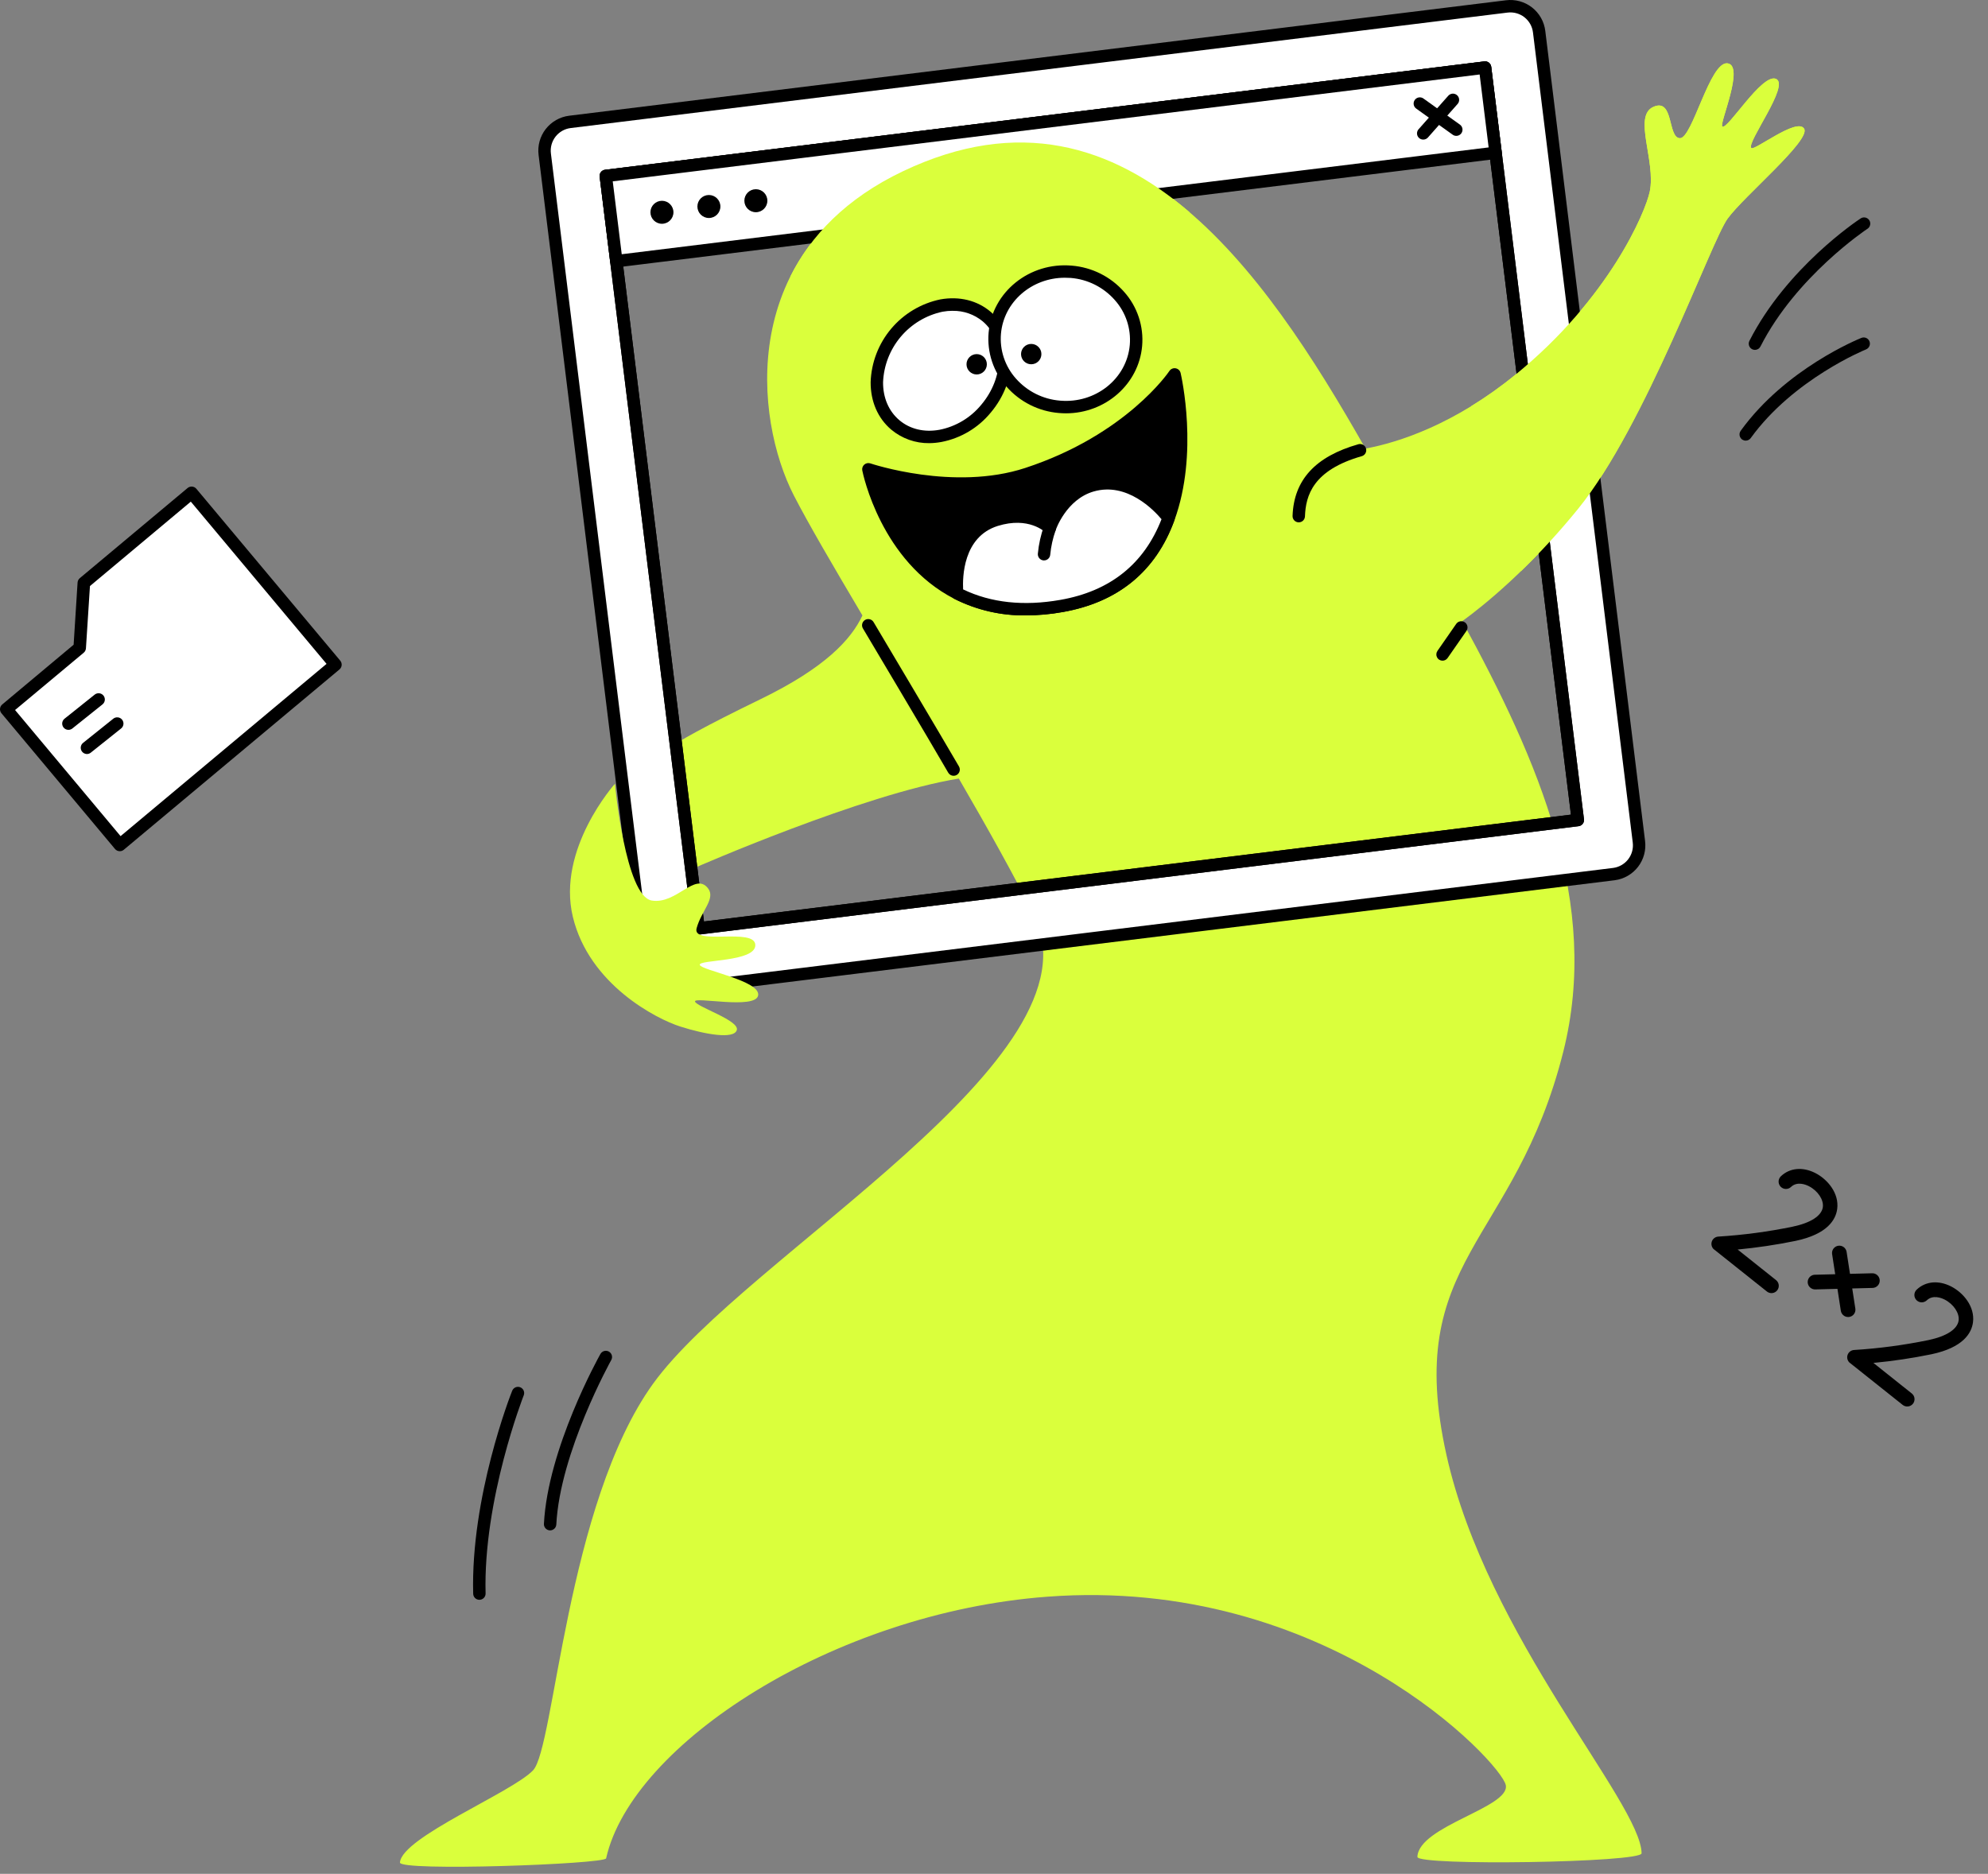 <?xml version="1.0" encoding="UTF-8"?> <svg xmlns="http://www.w3.org/2000/svg" width="192" height="181" viewBox="0 0 192 181" fill="none"><rect x="0" y="0" width="192" height="181" fill="#808080" stroke="none"/> <path d="M166.855 21.113C165.257 23.311 158.932 41.123 152.43 49.128C147.688 54.961 143.269 58.517 141.221 60.003C148.633 73.587 154.573 87.296 150.984 101.579C146.287 120.259 135.47 121.597 139.707 140.58C143.631 158.125 158.453 174.094 158.545 179.016C158.565 179.921 136.855 180.255 136.891 179.366C137.014 176.37 145.86 174.602 145.428 172.432C144.997 170.263 128.121 152.194 101.123 154.234C80.498 155.788 61.019 168.459 58.538 179.506C58.413 180.063 38.562 180.79 38.626 179.905C38.826 177.452 49.403 173.171 51.481 171.006C53.558 168.841 54.705 145.285 63.067 133.669C71.966 121.307 106.669 102.156 99.879 88.457C98.029 84.725 95.426 80.067 92.604 75.205C83.337 76.707 67.122 83.816 67.122 83.816L63.95 73.029C63.95 73.029 62.364 72.921 73.466 67.53C79.707 64.497 82.208 61.765 83.293 59.449C80.45 54.655 78.025 50.502 76.661 47.841C72.887 40.478 71.101 24.206 87.204 16.543C108.519 6.397 122.05 26.019 131.875 43.329C135.157 42.729 140.54 40.932 146.327 36.221C155.43 28.818 158.912 20.496 159.332 18.514C159.949 15.566 157.68 11.215 159.681 10.324C161.683 9.433 161.04 13.299 162.24 13.349C163.441 13.399 165.135 5.917 166.835 6.117C168.535 6.317 166.036 11.946 166.335 12.216C166.813 12.629 170.167 7.032 171.529 7.621C172.892 8.211 168.691 13.732 169.132 14.293C169.394 14.635 173.537 11.323 174.238 12.422C174.939 13.52 168.455 18.912 166.855 21.113Z" fill="#DAFF3C"></path> <path d="M95.233 39.49C97.67 36.601 97.699 32.617 95.297 30.591C92.895 28.565 88.973 29.265 86.536 32.154C84.099 35.043 84.07 39.027 86.471 41.053C88.873 43.079 92.796 42.379 95.233 39.49Z" fill="white"></path> <path d="M89.751 42.806C88.412 42.824 87.112 42.362 86.083 41.505C84.783 40.409 84.076 38.779 84.086 36.911C84.15 35.017 84.849 33.2 86.07 31.751C87.291 30.302 88.964 29.305 90.82 28.92C92.653 28.593 94.379 29.016 95.678 30.119C98.329 32.354 98.333 36.725 95.678 39.863C94.473 41.329 92.794 42.329 90.932 42.69C90.542 42.763 90.147 42.802 89.751 42.806ZM92.008 30.021C91.681 30.022 91.354 30.052 91.031 30.109C89.453 30.445 88.032 31.297 86.992 32.531C85.952 33.764 85.352 35.309 85.286 36.921C85.276 38.421 85.834 39.718 86.856 40.584C87.879 41.451 89.254 41.783 90.732 41.515C92.319 41.203 93.748 40.346 94.773 39.094C96.992 36.463 97.054 32.85 94.909 31.04C94.094 30.367 93.065 30.007 92.008 30.025V30.021Z" fill="black"></path> <path d="M109.703 33.373C110.019 29.772 107.222 26.585 103.457 26.255C99.692 25.924 96.383 28.576 96.068 32.178C95.752 35.78 98.549 38.967 102.314 39.297C106.079 39.627 109.387 36.975 109.703 33.373Z" fill="white"></path> <path d="M102.951 39.924C102.725 39.924 102.498 39.914 102.27 39.894C100.321 39.734 98.51 38.826 97.218 37.359C96.587 36.651 96.107 35.822 95.808 34.922C95.509 34.022 95.397 33.07 95.48 32.125C95.824 28.202 99.427 25.299 103.516 25.659C105.465 25.819 107.276 26.727 108.568 28.194C109.2 28.901 109.679 29.73 109.978 30.63C110.277 31.53 110.389 32.481 110.306 33.426C109.977 37.131 106.747 39.924 102.951 39.924ZM102.835 26.828C99.649 26.828 96.944 29.149 96.673 32.231C96.606 33.015 96.699 33.804 96.948 34.55C97.197 35.296 97.595 35.983 98.119 36.57C99.209 37.803 100.734 38.566 102.374 38.699C105.802 39.001 108.826 36.588 109.114 33.322C109.181 32.538 109.087 31.749 108.839 31.003C108.59 30.257 108.191 29.57 107.667 28.983C106.578 27.745 105.05 26.979 103.407 26.846C103.213 26.846 103.021 26.828 102.829 26.828H102.835Z" fill="black"></path> <path d="M94.328 36.171C94.87 36.171 95.31 35.731 95.31 35.188C95.31 34.645 94.87 34.205 94.328 34.205C93.785 34.205 93.345 34.645 93.345 35.188C93.345 35.731 93.785 36.171 94.328 36.171Z" fill="black"></path> <path d="M99.595 35.186C100.138 35.186 100.578 34.746 100.578 34.203C100.578 33.661 100.138 33.221 99.595 33.221C99.052 33.221 98.612 33.661 98.612 34.203C98.612 34.746 99.052 35.186 99.595 35.186Z" fill="black"></path> <path d="M83.868 45.331C83.868 45.331 92.034 48.128 99.206 45.774C109.31 42.456 113.439 36.17 113.439 36.17C113.439 36.17 118.011 55.81 102.524 58.531C87.036 61.252 83.868 45.331 83.868 45.331Z" fill="black"></path> <path d="M99.086 59.445C96.687 59.476 94.316 58.928 92.174 57.847C85.101 54.223 83.351 45.803 83.279 45.446C83.258 45.342 83.265 45.235 83.299 45.136C83.334 45.036 83.393 44.947 83.473 44.877C83.552 44.808 83.648 44.761 83.752 44.741C83.855 44.721 83.962 44.728 84.062 44.762C84.142 44.788 92.128 47.465 99.018 45.202C108.78 41.998 112.897 35.903 112.939 35.835C113.004 35.737 113.096 35.66 113.205 35.614C113.313 35.568 113.432 35.555 113.548 35.576C113.663 35.598 113.77 35.652 113.855 35.734C113.94 35.816 113.998 35.92 114.024 36.035C114.096 36.349 115.786 43.788 113.425 50.256C111.627 55.192 107.989 58.176 102.638 59.121C101.465 59.332 100.277 59.44 99.086 59.445ZM84.717 46.223C85.4 48.512 87.548 54.141 92.722 56.792C95.476 58.208 98.74 58.59 102.42 57.951C107.326 57.086 110.65 54.355 112.296 49.854C113.972 45.26 113.461 39.998 113.095 37.611C111.409 39.609 107.134 43.804 99.395 46.352C93.562 48.264 87.182 46.892 84.717 46.223Z" fill="black"></path> <path d="M112.859 50.051C111.423 53.984 108.437 57.488 102.524 58.531C98.319 59.272 95.019 58.639 92.448 57.316C92.448 57.316 91.771 51.611 96.197 50.235C99.593 49.176 101.391 51.012 101.391 51.012C101.391 51.012 102.468 47.776 105.444 46.907C109.695 45.666 112.859 50.051 112.859 50.051Z" fill="white"></path> <path d="M99.086 59.445C96.687 59.476 94.316 58.928 92.174 57.847C92.087 57.802 92.012 57.737 91.956 57.656C91.9 57.576 91.864 57.483 91.853 57.386C91.599 55.24 92.142 50.865 96.019 49.659C98.525 48.88 100.254 49.541 101.139 50.076C101.675 48.986 102.937 47.014 105.278 46.329C109.873 44.986 113.207 49.505 113.345 49.697C113.402 49.776 113.44 49.869 113.453 49.966C113.467 50.063 113.456 50.162 113.423 50.254C111.625 55.19 107.987 58.175 102.636 59.12C101.464 59.331 100.276 59.44 99.086 59.445ZM93.017 56.932C95.71 58.229 98.87 58.568 102.42 57.943C107.214 57.098 110.494 54.479 112.178 50.152C111.461 49.295 108.844 46.535 105.616 47.477C102.971 48.249 101.97 51.167 101.96 51.197C101.928 51.295 101.871 51.383 101.795 51.452C101.719 51.521 101.626 51.57 101.526 51.593C101.425 51.616 101.321 51.613 101.222 51.584C101.123 51.555 101.033 51.501 100.962 51.427C100.902 51.367 99.35 49.877 96.367 50.801C92.997 51.858 92.963 55.778 93.017 56.932Z" fill="black"></path> <path d="M100.834 54.132H100.776C100.697 54.125 100.621 54.102 100.551 54.065C100.482 54.028 100.42 53.977 100.37 53.916C100.32 53.856 100.282 53.785 100.259 53.71C100.236 53.635 100.229 53.556 100.236 53.477C100.321 52.561 100.522 51.659 100.836 50.794C100.863 50.719 100.905 50.65 100.96 50.592C101.014 50.533 101.08 50.486 101.153 50.453C101.226 50.42 101.304 50.402 101.384 50.401C101.464 50.399 101.544 50.413 101.618 50.442C101.693 50.471 101.761 50.515 101.818 50.571C101.875 50.627 101.92 50.694 101.951 50.768C101.982 50.842 101.998 50.921 101.998 51.001C101.998 51.081 101.981 51.16 101.95 51.234C101.68 51.996 101.505 52.789 101.429 53.595C101.414 53.742 101.344 53.879 101.234 53.978C101.124 54.077 100.982 54.132 100.834 54.132Z" fill="black"></path> <path d="M155.854 84.431L65.372 95.584C65.007 95.63 64.636 95.603 64.281 95.505C63.926 95.407 63.593 95.24 63.303 95.013C63.013 94.787 62.77 94.505 62.589 94.184C62.408 93.864 62.292 93.51 62.248 93.145L52.611 14.9C52.565 14.535 52.592 14.164 52.69 13.809C52.787 13.453 52.954 13.121 53.181 12.83C53.408 12.54 53.69 12.297 54.01 12.116C54.331 11.934 54.685 11.819 55.05 11.774L145.522 0.622C145.888 0.575 146.259 0.602 146.614 0.7C146.969 0.798 147.302 0.965 147.592 1.191C147.883 1.418 148.126 1.7 148.307 2.021C148.488 2.341 148.604 2.695 148.648 3.061L158.285 81.305C158.331 81.67 158.305 82.04 158.207 82.395C158.11 82.75 157.944 83.082 157.718 83.373C157.492 83.663 157.211 83.906 156.891 84.088C156.572 84.269 156.219 84.386 155.854 84.431ZM67.469 89.675L152.386 79.21L143.427 6.529L58.51 16.996L67.469 89.675Z" fill="white"></path> <path fill-rule="evenodd" clip-rule="evenodd" d="M145.448 0.027C145.892 -0.029 146.342 0.003 146.773 0.122C147.205 0.24 147.608 0.443 147.961 0.718C148.314 0.994 148.609 1.336 148.829 1.725C149.049 2.115 149.19 2.544 149.243 2.988L158.88 81.231C158.992 82.122 158.748 83.022 158.199 83.733C157.65 84.444 156.842 84.909 155.952 85.025L155.947 85.026L65.457 96.178C65.457 96.178 65.456 96.178 65.456 96.178C65.012 96.234 64.562 96.202 64.131 96.083C63.7 95.964 63.296 95.762 62.943 95.486C62.591 95.211 62.296 94.869 62.076 94.479C61.856 94.09 61.715 93.661 61.661 93.217C61.661 93.217 61.661 93.217 61.661 93.216L52.017 14.973C52.017 14.973 52.017 14.972 52.017 14.972C51.961 14.53 51.993 14.08 52.111 13.65C52.23 13.22 52.431 12.817 52.705 12.465C52.979 12.112 53.32 11.818 53.708 11.597C54.096 11.376 54.523 11.234 54.966 11.179L145.447 0.027C145.448 0.027 145.448 0.027 145.448 0.027ZM146.455 1.277C146.176 1.201 145.884 1.18 145.597 1.216L145.596 1.216L55.115 12.369C55.114 12.369 55.115 12.369 55.115 12.369C54.828 12.404 54.551 12.496 54.3 12.639C54.049 12.782 53.829 12.972 53.651 13.2C53.474 13.428 53.344 13.689 53.267 13.967C53.191 14.246 53.17 14.537 53.206 14.823L53.206 14.825L62.851 93.073C62.886 93.36 62.977 93.638 63.119 93.89C63.262 94.142 63.452 94.363 63.681 94.541C63.909 94.719 64.17 94.851 64.449 94.928C64.728 95.004 65.02 95.025 65.307 94.989L65.309 94.989L155.796 83.837C155.797 83.837 155.797 83.837 155.798 83.837C156.373 83.761 156.895 83.46 157.25 83.001C157.605 82.54 157.763 81.959 157.69 81.382L157.69 81.38L148.054 3.132C148.019 2.845 147.928 2.567 147.785 2.315C147.643 2.063 147.452 1.842 147.224 1.663C146.995 1.485 146.734 1.354 146.455 1.277ZM143.353 5.933C143.682 5.893 143.981 6.126 144.022 6.455L152.981 79.136C153 79.294 152.956 79.453 152.858 79.578C152.761 79.703 152.617 79.785 152.459 79.804L67.541 90.272C67.383 90.291 67.224 90.247 67.099 90.149C66.974 90.051 66.892 89.908 66.873 89.75L57.916 17.069C57.875 16.741 58.108 16.441 58.437 16.401L143.353 5.933ZM59.178 17.517L67.989 89.009L151.718 78.688L142.905 7.196L59.178 17.517Z" fill="black"></path> <path d="M67.468 90.277C67.334 90.277 67.205 90.232 67.1 90.149C67.037 90.102 66.985 90.041 66.946 89.973C66.907 89.904 66.883 89.828 66.874 89.75L57.915 17.069C57.896 16.911 57.94 16.752 58.038 16.627C58.136 16.502 58.279 16.421 58.436 16.402L143.353 5.934C143.51 5.915 143.669 5.959 143.794 6.057C143.919 6.155 144.001 6.298 144.02 6.455L152.979 79.136C152.989 79.215 152.983 79.294 152.962 79.37C152.942 79.446 152.906 79.517 152.857 79.579C152.809 79.641 152.749 79.693 152.68 79.732C152.612 79.771 152.536 79.796 152.458 79.806L67.541 90.273L67.468 90.277ZM59.178 17.518L67.993 89.011L151.721 78.689L142.903 7.197L59.178 17.518Z" fill="black"></path> <path d="M143.426 6.521L58.51 16.992L59.525 25.224L144.441 14.752L143.426 6.521Z" fill="white"></path> <path d="M59.525 25.827C59.391 25.826 59.261 25.782 59.156 25.699C59.093 25.65 59.042 25.59 59.003 25.521C58.964 25.453 58.939 25.377 58.93 25.299L57.915 17.065C57.896 16.907 57.94 16.749 58.038 16.624C58.136 16.499 58.279 16.417 58.436 16.398L143.353 5.93C143.431 5.921 143.51 5.926 143.586 5.947C143.662 5.968 143.733 6.004 143.796 6.052C143.858 6.101 143.91 6.161 143.949 6.23C143.987 6.298 144.012 6.374 144.022 6.452L145.037 14.684C145.047 14.762 145.041 14.842 145.02 14.918C144.999 14.994 144.963 15.065 144.914 15.127C144.866 15.19 144.805 15.242 144.736 15.28C144.668 15.319 144.592 15.344 144.513 15.353L59.603 25.823L59.525 25.827ZM59.178 17.517L60.047 24.558L143.772 14.239L142.903 7.195L59.178 17.517Z" fill="black"></path> <path d="M63.93 21.616C64.543 21.616 65.041 21.119 65.041 20.505C65.041 19.892 64.543 19.395 63.93 19.395C63.317 19.395 62.819 19.892 62.819 20.505C62.819 21.119 63.317 21.616 63.93 21.616Z" fill="black"></path> <path d="M68.464 21.057C69.078 21.057 69.575 20.56 69.575 19.947C69.575 19.333 69.078 18.836 68.464 18.836C67.851 18.836 67.354 19.333 67.354 19.947C67.354 20.56 67.851 21.057 68.464 21.057Z" fill="black"></path> <path d="M73.001 20.499C73.615 20.499 74.112 20.001 74.112 19.388C74.112 18.775 73.615 18.277 73.001 18.277C72.388 18.277 71.89 18.775 71.89 19.388C71.89 20.001 72.388 20.499 73.001 20.499Z" fill="black"></path> <path d="M137.456 13.483C137.34 13.483 137.227 13.45 137.129 13.388C137.032 13.325 136.954 13.235 136.907 13.13C136.859 13.024 136.843 12.907 136.861 12.792C136.879 12.678 136.929 12.57 137.007 12.484L139.875 9.246C139.928 9.187 139.991 9.139 140.062 9.105C140.133 9.07 140.21 9.05 140.289 9.046C140.368 9.041 140.447 9.052 140.521 9.078C140.596 9.104 140.664 9.145 140.723 9.197C140.782 9.25 140.83 9.313 140.864 9.384C140.899 9.455 140.919 9.532 140.923 9.611C140.928 9.69 140.917 9.769 140.891 9.843C140.865 9.918 140.825 9.986 140.772 10.045L137.91 13.281C137.853 13.345 137.783 13.396 137.705 13.431C137.626 13.466 137.542 13.484 137.456 13.483Z" fill="black"></path> <path d="M140.648 13.124C140.523 13.125 140.401 13.086 140.3 13.012L136.783 10.493C136.718 10.448 136.662 10.39 136.619 10.323C136.577 10.256 136.548 10.182 136.535 10.104C136.521 10.025 136.523 9.945 136.541 9.868C136.559 9.791 136.592 9.718 136.638 9.653C136.684 9.588 136.742 9.534 136.81 9.492C136.877 9.45 136.952 9.422 137.031 9.41C137.109 9.397 137.189 9.4 137.266 9.419C137.343 9.438 137.416 9.472 137.48 9.519L140.998 12.037C141.101 12.111 141.178 12.216 141.218 12.337C141.258 12.457 141.258 12.588 141.219 12.708C141.18 12.829 141.104 12.935 141.001 13.009C140.899 13.084 140.775 13.124 140.648 13.124Z" fill="black"></path> <path d="M92.1 74.937C91.995 74.938 91.891 74.91 91.8 74.857C91.709 74.805 91.633 74.729 91.581 74.638C89.949 71.805 83.418 60.836 83.353 60.724C83.309 60.657 83.279 60.581 83.265 60.502C83.251 60.422 83.253 60.341 83.272 60.262C83.29 60.184 83.324 60.11 83.371 60.045C83.419 59.98 83.479 59.925 83.548 59.883C83.618 59.842 83.694 59.815 83.774 59.804C83.854 59.793 83.936 59.799 84.013 59.82C84.091 59.841 84.164 59.878 84.227 59.928C84.29 59.978 84.343 60.04 84.381 60.111C84.447 60.223 90.973 71.2 92.619 74.038C92.672 74.13 92.7 74.233 92.7 74.338C92.7 74.444 92.672 74.547 92.619 74.638C92.567 74.729 92.491 74.805 92.4 74.857C92.309 74.91 92.205 74.938 92.1 74.937Z" fill="black"></path> <path d="M125.434 50.455H125.412C125.333 50.452 125.256 50.434 125.184 50.401C125.113 50.368 125.048 50.322 124.995 50.264C124.941 50.206 124.899 50.139 124.872 50.065C124.845 49.991 124.832 49.913 124.835 49.834C124.959 46.356 127.042 44.091 131.201 42.908C131.353 42.868 131.514 42.89 131.65 42.968C131.786 43.045 131.886 43.173 131.929 43.324C131.972 43.475 131.954 43.636 131.879 43.774C131.804 43.912 131.679 44.014 131.529 44.061C126.795 45.407 126.105 47.876 126.033 49.876C126.028 50.031 125.963 50.178 125.851 50.287C125.739 50.395 125.59 50.455 125.434 50.455Z" fill="black"></path> <path d="M139.318 63.817C139.208 63.817 139.101 63.787 139.008 63.73C138.914 63.674 138.838 63.592 138.788 63.495C138.737 63.399 138.714 63.29 138.721 63.181C138.727 63.071 138.764 62.966 138.826 62.876L140.64 60.264C140.731 60.133 140.87 60.044 141.026 60.015C141.182 59.987 141.344 60.022 141.474 60.113C141.605 60.203 141.694 60.342 141.722 60.498C141.751 60.655 141.716 60.816 141.625 60.947L139.809 63.56C139.754 63.639 139.681 63.704 139.595 63.749C139.51 63.794 139.414 63.817 139.318 63.817Z" fill="black"></path> <path d="M169.489 33.798C169.387 33.798 169.286 33.771 169.197 33.721C169.108 33.671 169.033 33.599 168.979 33.511C168.926 33.424 168.895 33.325 168.891 33.222C168.887 33.12 168.91 33.018 168.956 32.927C172.552 25.859 179.378 21.313 179.667 21.123C179.733 21.073 179.807 21.037 179.887 21.017C179.967 20.998 180.05 20.995 180.131 21.009C180.212 21.022 180.29 21.053 180.359 21.098C180.427 21.142 180.486 21.201 180.531 21.27C180.577 21.339 180.607 21.416 180.621 21.497C180.635 21.578 180.633 21.661 180.613 21.741C180.594 21.821 180.558 21.896 180.508 21.961C180.459 22.027 180.396 22.081 180.324 22.122C180.256 22.168 173.469 26.69 170.025 33.468C169.975 33.567 169.898 33.651 169.804 33.709C169.709 33.767 169.6 33.798 169.489 33.798Z" fill="black"></path> <path d="M168.598 42.563C168.488 42.563 168.379 42.532 168.285 42.474C168.19 42.416 168.114 42.333 168.064 42.234C168.014 42.135 167.993 42.024 168.002 41.913C168.011 41.803 168.051 41.697 168.117 41.608C172.444 35.615 179.479 32.757 179.777 32.637C179.924 32.579 180.088 32.582 180.233 32.645C180.378 32.708 180.493 32.825 180.552 32.972C180.61 33.119 180.609 33.283 180.547 33.429C180.485 33.574 180.369 33.69 180.222 33.75C180.152 33.778 173.207 36.61 169.09 42.309C169.034 42.388 168.961 42.452 168.875 42.496C168.789 42.54 168.695 42.563 168.598 42.563Z" fill="black"></path> <path d="M53.131 147.825H53.099C53.02 147.821 52.943 147.801 52.872 147.767C52.801 147.733 52.737 147.686 52.684 147.627C52.632 147.568 52.591 147.5 52.565 147.426C52.539 147.351 52.527 147.272 52.532 147.194C52.907 139.936 57.779 131.161 57.987 130.789C58.025 130.72 58.077 130.659 58.139 130.609C58.201 130.56 58.272 130.523 58.348 130.502C58.424 130.48 58.504 130.473 58.582 130.483C58.661 130.492 58.737 130.517 58.806 130.555C58.875 130.594 58.936 130.646 58.984 130.709C59.033 130.771 59.069 130.843 59.09 130.919C59.111 130.995 59.117 131.075 59.107 131.154C59.097 131.232 59.071 131.308 59.032 131.377C58.984 131.465 54.088 140.28 53.728 147.256C53.721 147.409 53.654 147.554 53.543 147.659C53.432 147.765 53.285 147.825 53.131 147.825Z" fill="black"></path> <path d="M46.299 154.531C46.143 154.532 45.993 154.471 45.881 154.362C45.769 154.253 45.704 154.104 45.7 153.948C45.452 144.619 49.295 134.755 49.467 134.34C49.496 134.266 49.539 134.2 49.594 134.143C49.649 134.087 49.714 134.041 49.786 134.01C49.859 133.979 49.937 133.962 50.015 133.961C50.094 133.96 50.172 133.974 50.245 134.003C50.319 134.032 50.385 134.075 50.442 134.13C50.498 134.185 50.544 134.25 50.575 134.322C50.606 134.395 50.623 134.472 50.624 134.551C50.625 134.63 50.611 134.708 50.582 134.781C50.544 134.879 46.657 144.837 46.898 153.916C46.9 153.995 46.887 154.073 46.859 154.147C46.831 154.22 46.788 154.288 46.734 154.345C46.68 154.402 46.615 154.448 46.543 154.48C46.471 154.512 46.394 154.529 46.315 154.531H46.299Z" fill="black"></path> <path d="M59.389 75.709C59.389 75.709 53.752 82.001 55.324 88.556C56.896 95.11 63.419 98.436 65.712 99.161C68.067 99.908 70.89 100.421 71.161 99.496C71.433 98.572 67.322 97.273 67.126 96.75C66.93 96.226 72.977 97.549 73.221 96.15C73.472 94.724 67.715 93.727 67.584 93.202C67.452 92.677 72.951 92.942 72.949 91.3C72.949 89.552 66.818 91.372 67.278 89.666C67.737 87.96 69.158 86.788 68.367 85.789C67.122 84.215 65.33 87.373 62.955 86.987C60.402 86.596 59.389 75.709 59.389 75.709Z" fill="#DAFF3C"></path> <path d="M142.088 39.232C143.567 38.324 144.983 37.318 146.327 36.221C155.43 28.818 158.912 20.496 159.332 18.514C159.949 15.566 157.68 11.215 159.681 10.324C161.683 9.433 161.04 13.299 162.24 13.349C163.441 13.399 165.135 5.917 166.835 6.117C168.535 6.317 166.036 11.946 166.335 12.216C166.813 12.629 170.167 7.032 171.529 7.621C172.892 8.211 168.691 13.732 169.132 14.293C169.394 14.635 173.537 11.323 174.238 12.422C174.939 13.52 168.445 18.922 166.847 21.123C165.249 23.325 158.924 41.133 152.422 49.138C150.703 51.258 148.858 53.273 146.899 55.172L142.088 39.232Z" fill="#DAFF3C"></path> <path d="M76.321 26.73C78.279 22.795 81.695 19.166 87.204 16.543C98.373 11.227 107.404 14.084 114.885 20.498L76.321 26.73Z" fill="#DAFF3C"></path> <path d="M32.388 64.201L11.569 81.618L0.603 68.509L7.697 62.575L8.094 56.311L18.504 47.603L32.388 64.201Z" fill="white"></path> <path d="M11.569 82.222C11.48 82.222 11.393 82.202 11.313 82.165C11.233 82.127 11.162 82.072 11.105 82.004L0.14 68.896C0.038 68.773 -0.012 68.614 0.002 68.455C0.017 68.296 0.094 68.148 0.216 68.046L7.111 62.277L7.492 56.273C7.497 56.191 7.519 56.111 7.556 56.038C7.593 55.965 7.645 55.9 7.707 55.847L18.117 47.14C18.24 47.038 18.398 46.988 18.558 47.002C18.717 47.017 18.864 47.094 18.967 47.216L32.859 63.814C32.962 63.937 33.012 64.095 32.998 64.254C32.984 64.413 32.907 64.561 32.785 64.664L11.957 82.081C11.848 82.172 11.711 82.222 11.569 82.222ZM1.455 68.584L11.645 80.766L31.538 64.126L18.429 48.455L8.688 56.609L8.3 62.623C8.295 62.705 8.273 62.785 8.236 62.858C8.2 62.931 8.149 62.996 8.086 63.048L1.455 68.584Z" fill="black"></path> <path d="M6.614 70.499C6.488 70.5 6.365 70.461 6.263 70.389C6.16 70.316 6.082 70.214 6.041 70.095C5.999 69.976 5.995 69.848 6.03 69.727C6.065 69.606 6.137 69.499 6.235 69.421L9.156 67.087C9.281 66.991 9.439 66.948 9.596 66.967C9.753 66.987 9.896 67.067 9.995 67.19C10.093 67.314 10.139 67.471 10.123 67.628C10.107 67.786 10.03 67.93 9.909 68.031L6.99 70.366C6.883 70.452 6.751 70.499 6.614 70.499Z" fill="black"></path> <path d="M8.4 72.834C8.275 72.833 8.153 72.794 8.051 72.722C7.95 72.649 7.873 72.547 7.831 72.429C7.79 72.311 7.786 72.183 7.821 72.063C7.855 71.943 7.926 71.836 8.024 71.758L10.942 69.421C11.067 69.321 11.227 69.275 11.387 69.293C11.546 69.311 11.692 69.391 11.792 69.516C11.892 69.641 11.939 69.801 11.921 69.961C11.903 70.12 11.823 70.266 11.697 70.366L8.777 72.695C8.671 72.784 8.538 72.833 8.4 72.834Z" fill="black"></path> <path d="M165.537 120.69C165.429 120.598 165.351 120.476 165.314 120.339C165.276 120.203 165.281 120.058 165.326 119.924C165.372 119.79 165.457 119.673 165.57 119.588C165.684 119.503 165.82 119.454 165.961 119.447C168.376 119.296 170.777 118.976 173.146 118.487C174.881 118.121 175.932 117.442 176.05 116.6C176.143 115.886 175.563 115.018 174.696 114.576C174.373 114.413 173.566 114.095 172.976 114.65C172.908 114.715 172.829 114.765 172.742 114.799C172.654 114.832 172.562 114.848 172.468 114.846C172.375 114.844 172.283 114.823 172.198 114.785C172.113 114.747 172.036 114.693 171.971 114.625C171.907 114.558 171.857 114.478 171.823 114.391C171.79 114.304 171.774 114.211 171.776 114.118C171.778 114.025 171.799 113.933 171.837 113.847C171.875 113.762 171.929 113.685 171.997 113.621C172.854 112.804 174.103 112.689 175.323 113.309C176.485 113.9 177.636 115.241 177.437 116.774C177.298 117.822 176.49 119.211 173.425 119.86C171.573 120.24 169.702 120.519 167.821 120.697L171.528 123.65C171.675 123.767 171.769 123.937 171.79 124.123C171.811 124.309 171.757 124.496 171.64 124.642C171.524 124.788 171.354 124.883 171.168 124.904C170.982 124.925 170.795 124.871 170.648 124.754L165.538 120.684L165.537 120.69Z" fill="black"></path> <path d="M178.649 131.643C178.542 131.551 178.464 131.429 178.426 131.292C178.389 131.156 178.393 131.011 178.439 130.877C178.485 130.743 178.57 130.626 178.683 130.541C178.796 130.456 178.933 130.407 179.074 130.4C181.489 130.251 183.891 129.93 186.261 129.442C187.995 129.076 189.045 128.395 189.163 127.553C189.258 126.841 188.676 125.971 187.809 125.529C187.487 125.368 186.679 125.048 186.089 125.604C186.021 125.668 185.941 125.718 185.854 125.752C185.767 125.785 185.674 125.801 185.581 125.799C185.488 125.797 185.396 125.776 185.311 125.738C185.225 125.7 185.148 125.646 185.084 125.578C185.02 125.511 184.969 125.431 184.936 125.344C184.902 125.257 184.886 125.164 184.889 125.071C184.891 124.978 184.912 124.886 184.95 124.8C184.987 124.715 185.042 124.638 185.109 124.574C185.968 123.759 187.216 123.642 188.435 124.262C189.598 124.853 190.748 126.194 190.55 127.727C190.412 128.777 189.603 130.164 186.538 130.813C184.686 131.193 182.815 131.472 180.933 131.65L184.639 134.601C184.786 134.718 184.88 134.888 184.901 135.074C184.922 135.26 184.868 135.447 184.751 135.594C184.635 135.74 184.465 135.834 184.279 135.855C184.093 135.876 183.906 135.823 183.759 135.706L178.651 131.638L178.649 131.643Z" fill="black"></path> <path d="M174.843 124.383C174.732 124.291 174.652 124.168 174.613 124.03C174.574 123.892 174.578 123.745 174.625 123.609C174.672 123.473 174.759 123.355 174.875 123.27C174.991 123.185 175.13 123.137 175.274 123.133L180.813 122.991C180.906 122.988 180.999 123.003 181.086 123.036C181.173 123.069 181.252 123.119 181.32 123.183C181.388 123.246 181.442 123.323 181.481 123.408C181.519 123.492 181.54 123.584 181.543 123.677C181.546 123.77 181.53 123.862 181.497 123.949C181.464 124.036 181.415 124.116 181.351 124.184C181.287 124.252 181.211 124.306 181.126 124.344C181.041 124.382 180.95 124.404 180.857 124.406L175.319 124.551C175.145 124.555 174.975 124.496 174.843 124.383Z" fill="black"></path> <path d="M178.033 127.048C177.9 126.938 177.812 126.782 177.785 126.611L176.944 121.137C176.93 121.045 176.934 120.952 176.957 120.861C176.979 120.771 177.02 120.686 177.075 120.611C177.13 120.537 177.2 120.474 177.279 120.426C177.359 120.378 177.448 120.346 177.54 120.332C177.632 120.319 177.725 120.323 177.816 120.346C177.906 120.368 177.991 120.408 178.066 120.464C178.14 120.519 178.203 120.588 178.251 120.668C178.299 120.748 178.331 120.836 178.345 120.928L179.188 126.403C179.21 126.545 179.188 126.69 179.125 126.82C179.062 126.949 178.961 127.056 178.836 127.126C178.71 127.196 178.567 127.226 178.423 127.213C178.28 127.199 178.145 127.142 178.035 127.049L178.033 127.048Z" fill="black"></path> </svg> 